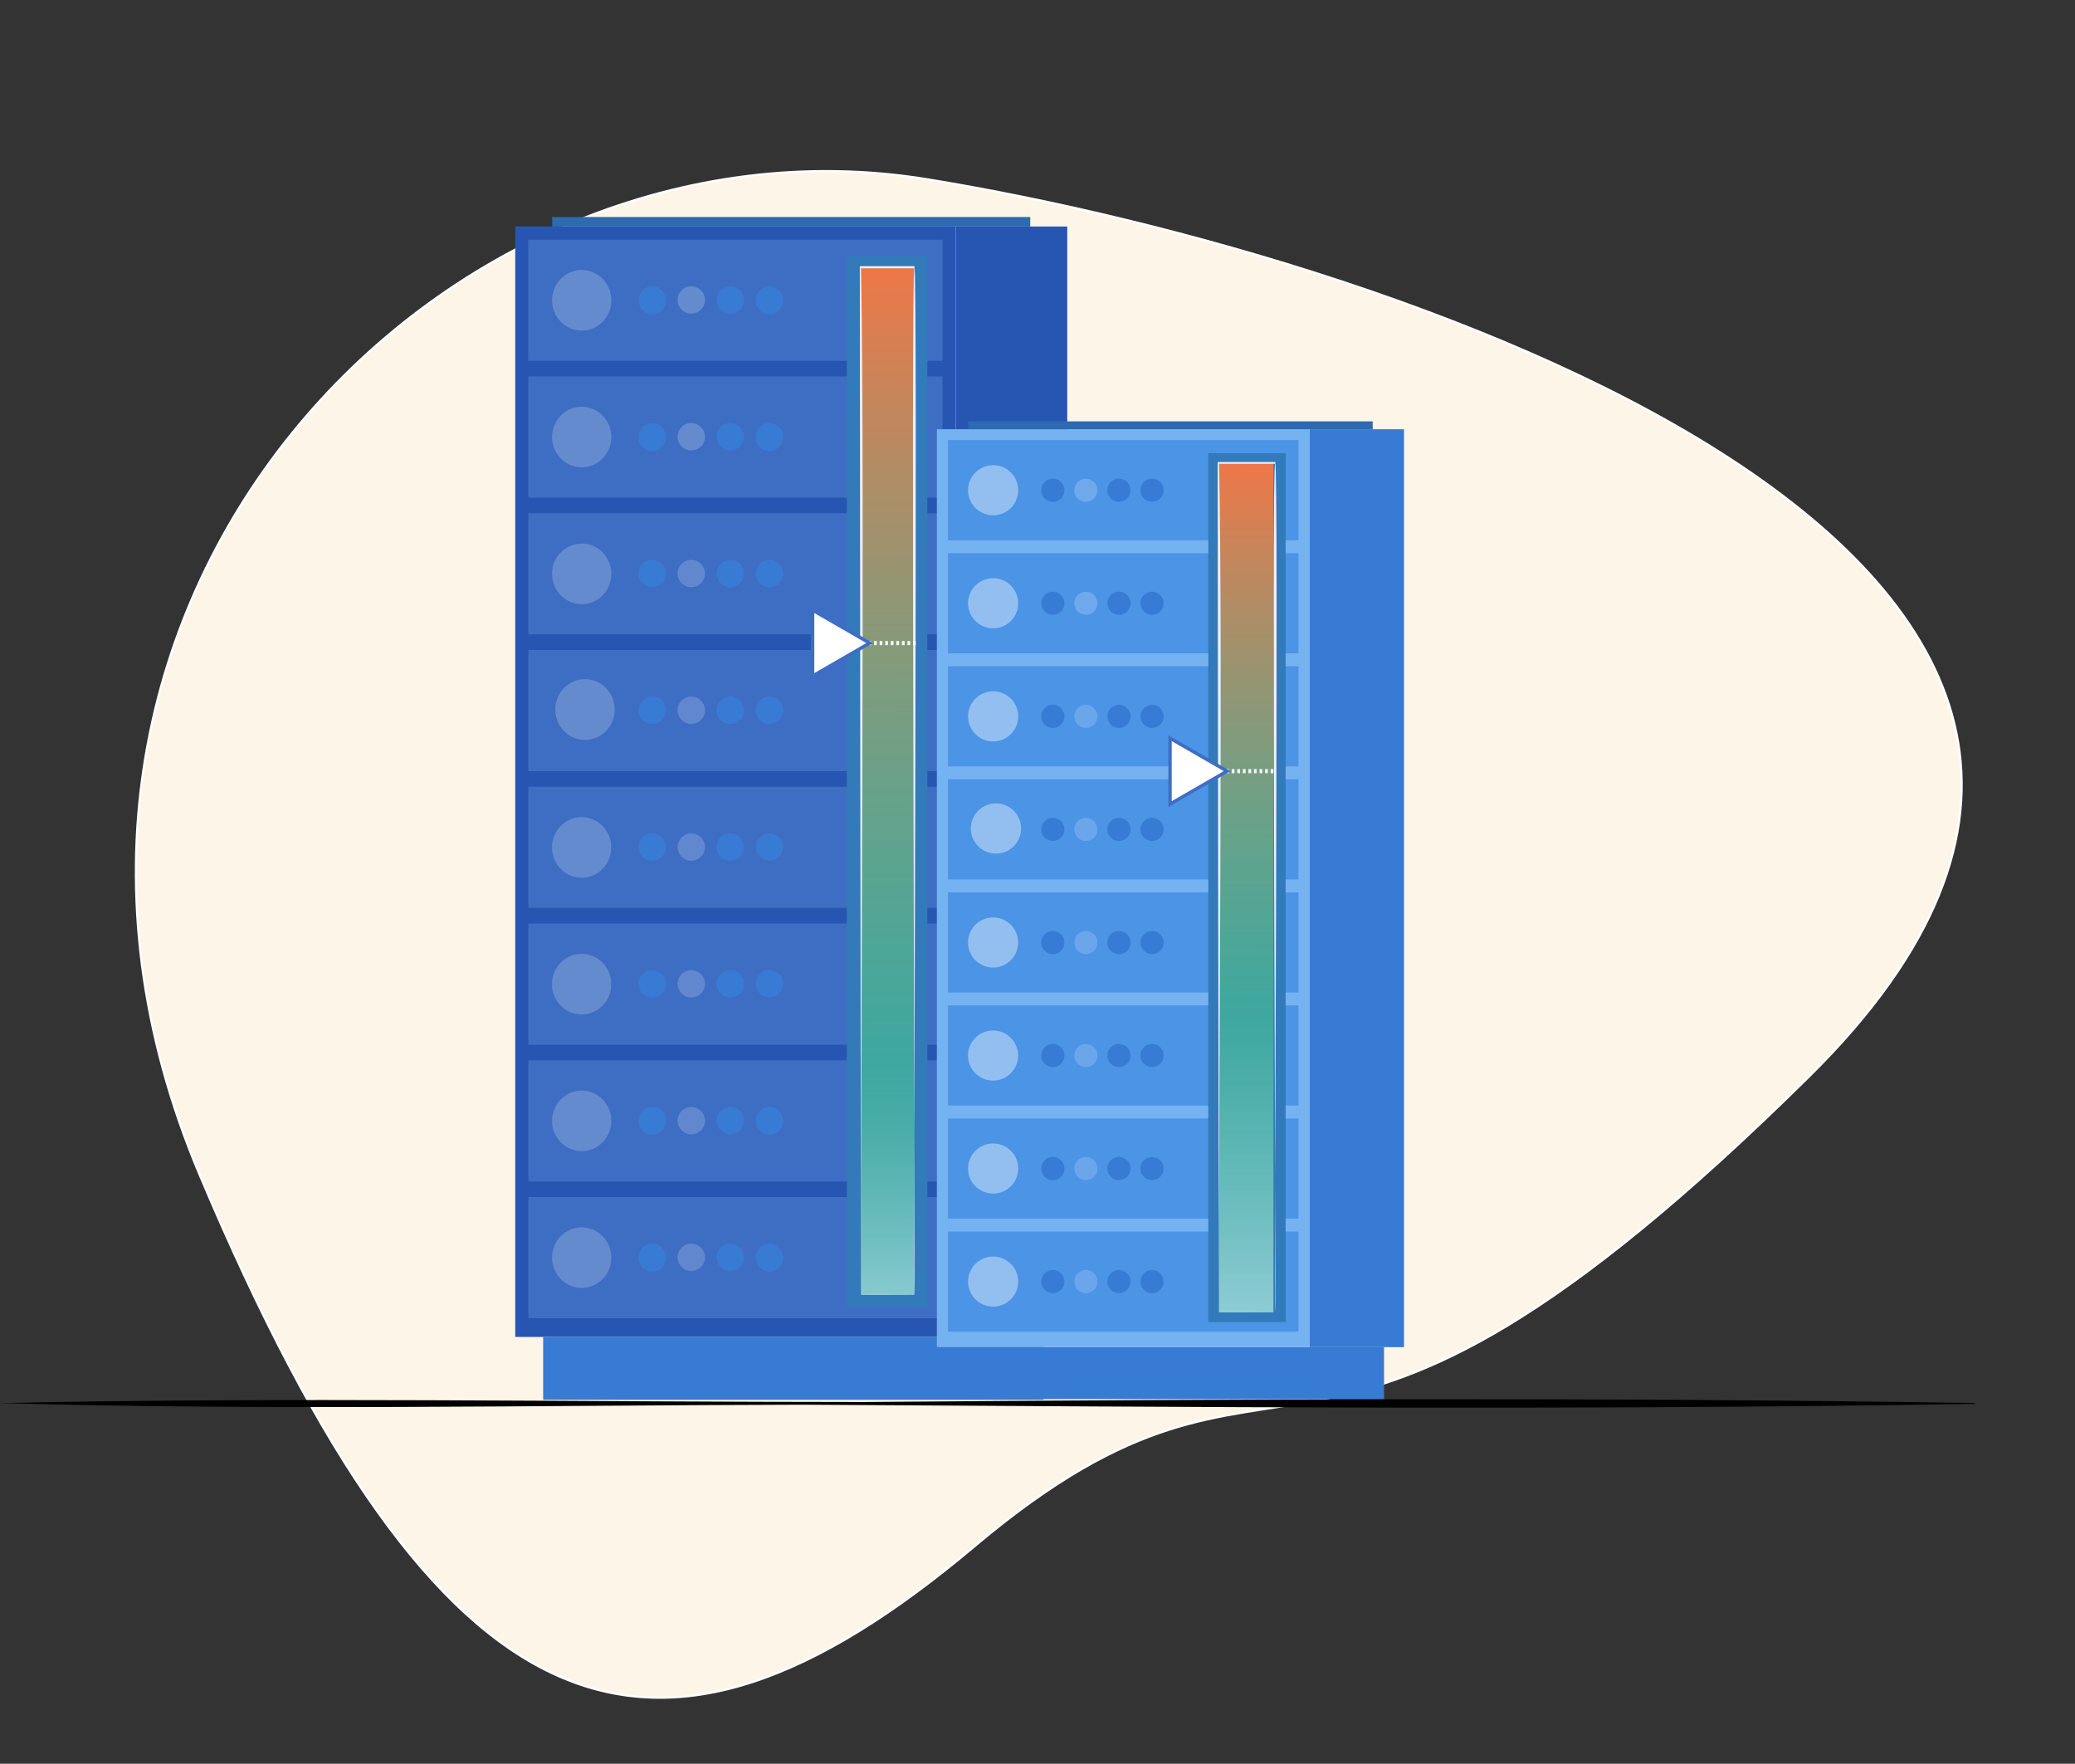 <svg width="746" height="634" viewBox="0 0 746 634" fill="none" xmlns="http://www.w3.org/2000/svg">
<rect x="0" y="0" width="746" height="634" fill="#333333" stroke="none"/>
<path fill-rule="evenodd" clip-rule="evenodd" d="M350.482 555.722C465.867 458.598 466.275 568.982 650.617 386.735C834.96 204.489 507.896 92.992 333.567 64.482C159.239 35.971 -14.729 217.478 71.8 422.345C158.33 627.212 235.11 652.855 350.482 555.722Z" fill="#FDF5E7" stroke="white" stroke-width="0.79" stroke-miterlimit="10"/>
<g clip-path="url(#clip0_79_8)">
<path d="M0 504.351C103.103 502.161 207.477 503.978 310.624 503.978C443.73 502.928 576.902 502.227 710 504.351V504.643C569.521 506.971 428.926 505.781 288.44 504.942C192.892 505.161 94.934 507.08 0 504.351Z" fill="black"/>
<path d="M375.219 480.589H195.274V503.183H375.219V480.589Z" fill="#387BD4"/>
<path d="M343.572 81.415H185.235V480.582H343.572V81.415Z" fill="#2756B2"/>
<path d="M370.389 78H198.533V81.415H370.389V78Z" fill="#2D6AAF"/>
<path d="M383.695 81.423H343.579V480.589H383.695V81.423Z" fill="#2756B2"/>
<path d="M338.866 86.159H189.962V129.712H338.866V86.159Z" fill="#3E6EC3"/>
<path d="M338.866 430.3H189.962V473.853H338.866V430.3Z" fill="#3E6EC3"/>
<path d="M338.866 381.142H189.962V424.695H338.866V381.142Z" fill="#3E6EC3"/>
<path d="M338.866 331.977H189.962V375.53H338.866V331.977Z" fill="#3E6EC3"/>
<path d="M338.866 282.812H189.962V326.365H338.866V282.812Z" fill="#3E6EC3"/>
<path d="M338.866 233.647H189.962V277.2H338.866V233.647Z" fill="#3E6EC3"/>
<path d="M338.866 184.489H189.962V228.042H338.866V184.489Z" fill="#3E6EC3"/>
<path d="M338.866 135.324H189.962V178.877H338.866V135.324Z" fill="#3E6EC3"/>
<path d="M276.639 112.971C279.355 112.971 281.557 110.72 281.557 107.943C281.557 105.166 279.355 102.915 276.639 102.915C273.923 102.915 271.721 105.166 271.721 107.943C271.721 110.72 273.923 112.971 276.639 112.971Z" fill="#387BD4"/>
<path d="M267.505 107.943C267.482 108.91 267.174 109.849 266.619 110.643C266.064 111.436 265.287 112.048 264.385 112.403C263.483 112.757 262.497 112.838 261.55 112.635C260.602 112.433 259.735 111.955 259.058 111.263C258.381 110.571 257.924 109.694 257.743 108.743C257.562 107.793 257.666 106.81 258.042 105.918C258.418 105.026 259.049 104.264 259.856 103.729C260.664 103.193 261.611 102.907 262.58 102.907C263.233 102.915 263.877 103.051 264.477 103.307C265.077 103.564 265.621 103.936 266.077 104.402C266.533 104.868 266.892 105.42 267.135 106.025C267.377 106.63 267.498 107.276 267.49 107.928L267.505 107.943Z" fill="#387BD4"/>
<path opacity="0.2" d="M253.461 107.943C253.438 108.91 253.13 109.849 252.575 110.643C252.02 111.436 251.243 112.048 250.341 112.403C249.439 112.757 248.453 112.838 247.505 112.635C246.558 112.433 245.691 111.955 245.014 111.263C244.337 110.571 243.879 109.694 243.699 108.743C243.518 107.793 243.622 106.81 243.998 105.918C244.374 105.026 245.005 104.264 245.812 103.729C246.619 103.193 247.567 102.907 248.536 102.907C249.19 102.915 249.837 103.051 250.439 103.308C251.04 103.566 251.585 103.939 252.043 104.406C252.5 104.874 252.861 105.427 253.104 106.034C253.347 106.64 253.469 107.289 253.461 107.943Z" fill="white"/>
<path d="M234.492 112.971C237.208 112.971 239.409 110.72 239.409 107.943C239.409 105.166 237.208 102.915 234.492 102.915C231.776 102.915 229.574 105.166 229.574 107.943C229.574 110.72 231.776 112.971 234.492 112.971Z" fill="#387BD4"/>
<path d="M276.639 162.129C279.355 162.129 281.557 159.878 281.557 157.101C281.557 154.324 279.355 152.073 276.639 152.073C273.923 152.073 271.721 154.324 271.721 157.101C271.721 159.878 273.923 162.129 276.639 162.129Z" fill="#387BD4"/>
<path d="M267.505 157.093C267.485 158.061 267.179 159.002 266.626 159.797C266.073 160.592 265.298 161.207 264.397 161.563C263.495 161.92 262.509 162.004 261.561 161.803C260.612 161.603 259.744 161.127 259.065 160.436C258.387 159.745 257.927 158.869 257.744 157.918C257.562 156.968 257.664 155.984 258.038 155.091C258.413 154.198 259.043 153.435 259.849 152.898C260.656 152.361 261.603 152.074 262.573 152.073C263.892 152.088 265.152 152.625 266.077 153.566C267.001 154.507 267.515 155.775 267.505 157.093Z" fill="#387BD4"/>
<path opacity="0.2" d="M253.461 157.093C253.441 158.061 253.135 159.002 252.582 159.797C252.029 160.592 251.253 161.207 250.352 161.563C249.451 161.92 248.465 162.004 247.516 161.803C246.568 161.603 245.7 161.127 245.021 160.436C244.342 159.745 243.883 158.869 243.7 157.918C243.517 156.968 243.62 155.984 243.994 155.091C244.369 154.198 244.999 153.435 245.805 152.898C246.612 152.361 247.559 152.074 248.528 152.073C249.849 152.086 251.11 152.622 252.035 153.564C252.96 154.505 253.472 155.775 253.461 157.093Z" fill="white"/>
<path d="M234.492 162.129C237.208 162.129 239.409 159.878 239.409 157.101C239.409 154.324 237.208 152.073 234.492 152.073C231.776 152.073 229.574 154.324 229.574 157.101C229.574 159.878 231.776 162.129 234.492 162.129Z" fill="#387BD4"/>
<path d="M281.586 206.258C281.566 207.226 281.26 208.167 280.707 208.962C280.154 209.757 279.378 210.372 278.477 210.729C277.576 211.085 276.59 211.169 275.641 210.968C274.693 210.768 273.825 210.292 273.146 209.601C272.467 208.91 272.008 208.034 271.825 207.083C271.642 206.133 271.745 205.149 272.119 204.256C272.494 203.363 273.124 202.6 273.93 202.063C274.737 201.527 275.684 201.239 276.653 201.238C277.973 201.253 279.233 201.79 280.158 202.731C281.082 203.672 281.595 204.94 281.586 206.258Z" fill="#387BD4"/>
<path d="M267.505 206.258C267.485 207.226 267.179 208.167 266.626 208.962C266.073 209.757 265.298 210.372 264.397 210.729C263.495 211.085 262.509 211.169 261.561 210.968C260.612 210.768 259.744 210.292 259.065 209.601C258.387 208.91 257.927 208.034 257.744 207.083C257.562 206.133 257.664 205.149 258.038 204.256C258.413 203.363 259.043 202.6 259.849 202.063C260.656 201.527 261.603 201.239 262.573 201.238C263.892 201.253 265.152 201.79 266.077 202.731C267.001 203.672 267.515 204.94 267.505 206.258Z" fill="#387BD4"/>
<path opacity="0.2" d="M253.461 206.258C253.441 207.226 253.135 208.167 252.582 208.962C252.029 209.757 251.253 210.372 250.352 210.729C249.451 211.085 248.465 211.169 247.516 210.968C246.568 210.768 245.7 210.292 245.021 209.601C244.342 208.91 243.883 208.034 243.7 207.083C243.517 206.133 243.62 205.149 243.994 204.256C244.369 203.363 244.999 202.6 245.805 202.063C246.612 201.527 247.559 201.239 248.528 201.238C249.849 201.251 251.11 201.787 252.035 202.729C252.96 203.67 253.472 204.94 253.461 206.258Z" fill="#EDF3FC"/>
<path d="M239.402 206.258C239.38 207.225 239.074 208.163 238.521 208.956C237.968 209.749 237.193 210.361 236.293 210.717C235.393 211.072 234.409 211.154 233.462 210.953C232.516 210.752 231.65 210.276 230.973 209.586C230.296 208.896 229.837 208.021 229.656 207.072C229.474 206.123 229.576 205.141 229.95 204.25C230.324 203.359 230.953 202.598 231.759 202.062C232.564 201.526 233.509 201.239 234.477 201.238C235.131 201.243 235.777 201.378 236.379 201.633C236.98 201.889 237.525 202.261 237.983 202.727C238.44 203.194 238.801 203.746 239.045 204.352C239.288 204.958 239.41 205.606 239.402 206.258Z" fill="#387BD4"/>
<path d="M281.586 255.423C281.564 256.391 281.257 257.331 280.703 258.126C280.149 258.92 279.372 259.533 278.471 259.889C277.569 260.245 276.583 260.326 275.635 260.124C274.687 259.922 273.819 259.446 273.141 258.754C272.464 258.061 272.005 257.185 271.824 256.234C271.643 255.283 271.746 254.3 272.122 253.407C272.498 252.515 273.129 251.753 273.936 251.217C274.744 250.681 275.691 250.396 276.661 250.395C277.313 250.403 277.958 250.539 278.558 250.795C279.158 251.052 279.701 251.424 280.157 251.89C280.613 252.356 280.973 252.908 281.215 253.513C281.458 254.118 281.579 254.764 281.571 255.416L281.586 255.423Z" fill="#387BD4"/>
<path d="M267.505 255.423C267.483 256.391 267.176 257.331 266.622 258.126C266.068 258.92 265.292 259.533 264.39 259.889C263.488 260.245 262.502 260.326 261.554 260.124C260.606 259.922 259.738 259.446 259.061 258.754C258.383 258.061 257.924 257.185 257.743 256.234C257.562 255.283 257.666 254.3 258.041 253.407C258.417 252.515 259.048 251.753 259.856 251.217C260.663 250.681 261.611 250.396 262.58 250.395C263.233 250.403 263.877 250.539 264.477 250.795C265.077 251.052 265.62 251.424 266.076 251.89C266.532 252.356 266.892 252.908 267.135 253.513C267.377 254.118 267.498 254.764 267.49 255.416L267.505 255.423Z" fill="#387BD4"/>
<path opacity="0.2" d="M253.461 255.423C253.439 256.391 253.132 257.331 252.578 258.126C252.024 258.92 251.247 259.533 250.346 259.889C249.444 260.245 248.458 260.326 247.51 260.124C246.562 259.922 245.694 259.446 245.016 258.754C244.339 258.061 243.88 257.185 243.699 256.234C243.518 255.283 243.621 254.3 243.997 253.407C244.373 252.515 245.004 251.753 245.811 251.217C246.619 250.681 247.566 250.396 248.536 250.395C249.856 250.411 251.117 250.949 252.04 251.892C252.963 252.834 253.474 254.105 253.461 255.423Z" fill="#EDF3FC"/>
<path d="M239.402 255.423C239.379 256.39 239.071 257.327 238.517 258.12C237.963 258.912 237.187 259.523 236.287 259.877C235.386 260.231 234.401 260.312 233.455 260.109C232.509 259.907 231.644 259.43 230.968 258.739C230.292 258.047 229.835 257.172 229.654 256.223C229.474 255.273 229.578 254.292 229.953 253.401C230.329 252.511 230.959 251.75 231.765 251.216C232.571 250.681 233.517 250.396 234.484 250.395C235.804 250.413 237.062 250.952 237.984 251.894C238.906 252.837 239.416 254.106 239.402 255.423Z" fill="#387BD4"/>
<path d="M281.586 304.589C281.564 305.557 281.257 306.497 280.703 307.291C280.149 308.085 279.372 308.699 278.471 309.054C277.569 309.41 276.583 309.492 275.635 309.29C274.687 309.088 273.819 308.611 273.141 307.919C272.464 307.227 272.005 306.35 271.824 305.399C271.643 304.448 271.746 303.465 272.122 302.573C272.498 301.68 273.129 300.918 273.936 300.383C274.744 299.847 275.691 299.561 276.661 299.561C277.313 299.568 277.958 299.704 278.558 299.961C279.158 300.217 279.701 300.589 280.157 301.055C280.613 301.521 280.973 302.073 281.215 302.678C281.458 303.283 281.579 303.93 281.571 304.581L281.586 304.589Z" fill="#387BD4"/>
<path d="M267.505 304.589C267.483 305.557 267.176 306.497 266.622 307.291C266.068 308.085 265.292 308.699 264.39 309.054C263.488 309.41 262.502 309.492 261.554 309.29C260.606 309.088 259.738 308.611 259.061 307.919C258.383 307.227 257.924 306.35 257.743 305.399C257.562 304.448 257.666 303.465 258.041 302.573C258.417 301.68 259.048 300.918 259.856 300.383C260.663 299.847 261.611 299.561 262.58 299.561C263.233 299.568 263.877 299.704 264.477 299.961C265.077 300.217 265.62 300.589 266.076 301.055C266.532 301.521 266.892 302.073 267.135 302.678C267.377 303.283 267.498 303.93 267.49 304.581L267.505 304.589Z" fill="#387BD4"/>
<path opacity="0.2" d="M253.461 304.589C253.439 305.557 253.132 306.497 252.578 307.291C252.024 308.085 251.247 308.699 250.346 309.054C249.444 309.41 248.458 309.492 247.51 309.29C246.562 309.088 245.694 308.611 245.016 307.919C244.339 307.227 243.88 306.35 243.699 305.399C243.518 304.448 243.621 303.465 243.997 302.573C244.373 301.68 245.004 300.918 245.811 300.383C246.619 299.847 247.566 299.561 248.536 299.561C249.856 299.576 251.117 300.114 252.04 301.057C252.963 302 253.474 303.27 253.461 304.589Z" fill="#EDF3FC"/>
<path d="M239.402 304.589C239.379 305.555 239.071 306.493 238.517 307.285C237.963 308.077 237.187 308.688 236.287 309.042C235.386 309.396 234.401 309.477 233.455 309.274C232.509 309.072 231.644 308.595 230.968 307.904C230.292 307.213 229.835 306.337 229.654 305.388C229.474 304.439 229.578 303.457 229.953 302.566C230.329 301.676 230.959 300.916 231.765 300.381C232.571 299.846 233.517 299.561 234.484 299.561C235.804 299.578 237.062 300.117 237.984 301.059C238.906 302.002 239.416 303.271 239.402 304.589Z" fill="#387BD4"/>
<path d="M281.586 353.746C281.566 354.714 281.26 355.655 280.707 356.45C280.154 357.245 279.378 357.86 278.477 358.217C277.576 358.573 276.59 358.657 275.641 358.456C274.693 358.256 273.825 357.78 273.146 357.089C272.467 356.398 272.008 355.522 271.825 354.571C271.642 353.621 271.745 352.637 272.119 351.744C272.494 350.851 273.124 350.088 273.93 349.551C274.737 349.015 275.684 348.727 276.653 348.726C277.973 348.741 279.233 349.278 280.158 350.219C281.082 351.16 281.595 352.428 281.586 353.746Z" fill="#387BD4"/>
<path d="M267.505 353.746C267.485 354.714 267.179 355.655 266.626 356.45C266.073 357.245 265.298 357.86 264.397 358.217C263.495 358.573 262.509 358.657 261.561 358.456C260.612 358.256 259.744 357.78 259.065 357.089C258.387 356.398 257.927 355.522 257.744 354.571C257.562 353.621 257.664 352.637 258.038 351.744C258.413 350.851 259.043 350.088 259.849 349.551C260.656 349.015 261.603 348.727 262.573 348.726C263.892 348.741 265.152 349.278 266.077 350.219C267.001 351.16 267.515 352.428 267.505 353.746Z" fill="#387BD4"/>
<path opacity="0.2" d="M253.461 353.746C253.441 354.714 253.135 355.655 252.582 356.45C252.029 357.245 251.253 357.86 250.352 358.217C249.451 358.573 248.465 358.657 247.516 358.456C246.568 358.256 245.7 357.78 245.021 357.089C244.342 356.398 243.883 355.522 243.7 354.571C243.517 353.621 243.62 352.637 243.994 351.744C244.369 350.851 244.999 350.088 245.805 349.551C246.612 349.015 247.559 348.727 248.528 348.726C249.849 348.739 251.11 349.275 252.035 350.217C252.96 351.158 253.472 352.428 253.461 353.746Z" fill="#EDF3FC"/>
<path d="M239.402 353.746C239.38 354.713 239.074 355.651 238.521 356.444C237.968 357.237 237.193 357.849 236.293 358.205C235.393 358.56 234.409 358.642 233.462 358.441C232.516 358.24 231.65 357.764 230.973 357.074C230.296 356.384 229.837 355.509 229.656 354.56C229.474 353.611 229.576 352.629 229.95 351.738C230.324 350.847 230.953 350.086 231.759 349.55C232.564 349.014 233.509 348.727 234.477 348.726C235.131 348.731 235.777 348.866 236.379 349.121C236.98 349.377 237.525 349.749 237.983 350.215C238.44 350.682 238.801 351.234 239.045 351.84C239.288 352.445 239.41 353.094 239.402 353.746Z" fill="#387BD4"/>
<path d="M276.639 407.94C279.355 407.94 281.557 405.688 281.557 402.911C281.557 400.134 279.355 397.883 276.639 397.883C273.923 397.883 271.721 400.134 271.721 402.911C271.721 405.688 273.923 407.94 276.639 407.94Z" fill="#387BD4"/>
<path d="M267.505 402.912C267.483 403.88 267.176 404.82 266.622 405.614C266.068 406.408 265.292 407.022 264.39 407.377C263.488 407.733 262.502 407.815 261.554 407.613C260.606 407.411 259.738 406.934 259.061 406.242C258.383 405.55 257.924 404.673 257.743 403.722C257.562 402.771 257.666 401.788 258.041 400.896C258.417 400.003 259.048 399.241 259.856 398.705C260.663 398.17 261.611 397.884 262.58 397.884C263.9 397.899 265.161 398.437 266.084 399.38C267.008 400.323 267.519 401.593 267.505 402.912Z" fill="#387BD4"/>
<path opacity="0.2" d="M253.461 402.912C253.446 403.881 253.145 404.825 252.595 405.624C252.046 406.423 251.271 407.042 250.37 407.404C249.469 407.765 248.481 407.852 247.531 407.654C246.58 407.456 245.71 406.982 245.028 406.291C244.347 405.6 243.885 404.724 243.701 403.772C243.517 402.82 243.618 401.834 243.993 400.94C244.368 400.045 244.999 399.281 245.807 398.744C246.616 398.207 247.565 397.92 248.536 397.92C249.19 397.927 249.836 398.062 250.438 398.318C251.04 398.575 251.585 398.947 252.042 399.414C252.5 399.881 252.86 400.434 253.104 401.04C253.347 401.646 253.468 402.295 253.461 402.948V402.912Z" fill="#EDF3FC"/>
<path d="M234.492 407.94C237.208 407.94 239.409 405.688 239.409 402.911C239.409 400.134 237.208 397.883 234.492 397.883C231.776 397.883 229.574 400.134 229.574 402.911C229.574 405.688 231.776 407.94 234.492 407.94Z" fill="#387BD4"/>
<path d="M276.639 457.105C279.355 457.105 281.557 454.854 281.557 452.077C281.557 449.3 279.355 447.049 276.639 447.049C273.923 447.049 271.721 449.3 271.721 452.077C271.721 454.854 273.923 457.105 276.639 457.105Z" fill="#387BD4"/>
<path d="M267.505 452.077C267.483 453.045 267.176 453.985 266.622 454.779C266.068 455.573 265.292 456.187 264.39 456.542C263.488 456.898 262.502 456.98 261.554 456.778C260.606 456.576 259.738 456.099 259.061 455.407C258.383 454.715 257.924 453.838 257.743 452.887C257.562 451.936 257.666 450.953 258.041 450.061C258.417 449.168 259.048 448.406 259.856 447.871C260.663 447.335 261.611 447.049 262.58 447.049C263.233 447.056 263.877 447.192 264.477 447.449C265.077 447.705 265.62 448.077 266.076 448.543C266.532 449.009 266.892 449.561 267.135 450.166C267.377 450.771 267.498 451.418 267.49 452.069L267.505 452.077Z" fill="#387BD4"/>
<path opacity="0.2" d="M253.461 452.077C253.439 453.045 253.132 453.985 252.578 454.779C252.024 455.573 251.247 456.187 250.346 456.542C249.444 456.898 248.458 456.98 247.51 456.778C246.562 456.576 245.694 456.099 245.016 455.407C244.339 454.715 243.88 453.838 243.699 452.887C243.518 451.936 243.621 450.953 243.997 450.061C244.373 449.168 245.004 448.406 245.811 447.871C246.619 447.335 247.566 447.049 248.536 447.049C249.19 447.055 249.836 447.191 250.438 447.447C251.04 447.703 251.585 448.076 252.042 448.543C252.5 449.01 252.86 449.562 253.104 450.169C253.347 450.775 253.469 451.424 253.461 452.077Z" fill="#EDF3FC"/>
<path d="M234.492 457.105C237.208 457.105 239.409 454.854 239.409 452.077C239.409 449.3 237.208 447.049 234.492 447.049C231.776 447.049 229.574 449.3 229.574 452.077C229.574 454.854 231.776 457.105 234.492 457.105Z" fill="#387BD4"/>
<path opacity="0.2" d="M209.129 118.831C215.013 118.831 219.783 113.956 219.783 107.943C219.783 101.929 215.013 97.054 209.129 97.054C203.245 97.054 198.475 101.929 198.475 107.943C198.475 113.956 203.245 118.831 209.129 118.831Z" fill="white"/>
<path opacity="0.2" d="M209.129 167.989C215.013 167.989 219.783 163.114 219.783 157.101C219.783 151.087 215.013 146.212 209.129 146.212C203.245 146.212 198.475 151.087 198.475 157.101C198.475 163.114 203.245 167.989 209.129 167.989Z" fill="white"/>
<path opacity="0.2" d="M209.136 217.176C215.02 217.176 219.79 212.301 219.79 206.288C219.79 200.274 215.02 195.399 209.136 195.399C203.252 195.399 198.482 200.274 198.482 206.288C198.482 212.301 203.252 217.176 209.136 217.176Z" fill="white"/>
<path opacity="0.2" d="M210.327 265.969C216.227 265.969 221.01 261.081 221.01 255.051C221.01 249.022 216.227 244.134 210.327 244.134C204.427 244.134 199.644 249.022 199.644 255.051C199.644 261.081 204.427 265.969 210.327 265.969Z" fill="white"/>
<path opacity="0.2" d="M209.107 315.513C214.991 315.513 219.761 310.639 219.761 304.625C219.761 298.612 214.991 293.737 209.107 293.737C203.223 293.737 198.453 298.612 198.453 304.625C198.453 310.639 203.223 315.513 209.107 315.513Z" fill="white"/>
<path opacity="0.2" d="M209.1 364.664C214.983 364.664 219.753 359.789 219.753 353.776C219.753 347.762 214.983 342.887 209.1 342.887C203.216 342.887 198.446 347.762 198.446 353.776C198.446 359.789 203.216 364.664 209.1 364.664Z" fill="white"/>
<path opacity="0.2" d="M209.129 413.8C215.013 413.8 219.783 408.925 219.783 402.912C219.783 396.898 215.013 392.023 209.129 392.023C203.245 392.023 198.475 396.898 198.475 402.912C198.475 408.925 203.245 413.8 209.129 413.8Z" fill="white"/>
<path opacity="0.2" d="M209.129 462.965C215.013 462.965 219.783 458.09 219.783 452.077C219.783 446.063 215.013 441.188 209.129 441.188C203.245 441.188 198.475 446.063 198.475 452.077C198.475 458.09 203.245 462.965 209.129 462.965Z" fill="white"/>
<path d="M333.386 91.837H304.461V469.679H333.386V91.837Z" fill="#327ABA"/>
<path d="M328.76 96.069H309.641V465.454H328.76V96.069Z" fill="url(#paint0_linear_79_8)"/>
<path d="M328.73 465.446C328.73 465.446 309.518 465.541 309.562 465.446C309.394 373.159 309.163 187.934 309.119 95.675H328.73C330.075 95.266 328.278 465.045 328.73 465.439V465.446ZM328.73 465.446C329.172 465.505 327.384 94.471 328.73 96.449H309.597C310.961 185.788 309.323 374.188 309.641 465.432C309.42 465.373 328.765 465.432 328.73 465.432V465.446Z" fill="#EEEEFF"/>
<path d="M497.59 484.253H345.318V502.928H497.59V484.253Z" fill="#387BD4"/>
<path d="M470.81 154.291H336.827V484.245H470.81V154.291Z" fill="#75B2F1"/>
<path d="M493.506 151.467H348.08V154.291H493.506V151.467Z" fill="#2D6AAF"/>
<path d="M504.766 154.298H470.817V484.253H504.766V154.298Z" fill="#387BD4"/>
<path d="M466.82 158.21H340.824V194.21H466.82V158.21Z" fill="#4B94E6"/>
<path d="M466.82 442.685H340.824V478.684H466.82V442.685Z" fill="#4B94E6"/>
<path d="M466.82 402.051H340.824V438.05H466.82V402.051Z" fill="#4B94E6"/>
<path d="M466.82 361.409H340.824V397.409H466.82V361.409Z" fill="#4B94E6"/>
<path d="M466.82 320.768H340.824V356.768H466.82V320.768Z" fill="#4B94E6"/>
<path d="M466.82 280.126H340.824V316.126H466.82V280.126Z" fill="#4B94E6"/>
<path d="M466.82 239.492H340.824V275.492H466.82V239.492Z" fill="#4B94E6"/>
<path d="M466.82 198.851H340.824V234.851H466.82V198.851Z" fill="#4B94E6"/>
<path d="M414.173 180.38C416.473 180.38 418.338 178.518 418.338 176.221C418.338 173.923 416.473 172.061 414.173 172.061C411.872 172.061 410.008 173.923 410.008 176.221C410.008 178.518 411.872 180.38 414.173 180.38Z" fill="#387BD4"/>
<path d="M406.442 176.213C406.443 177.037 406.2 177.841 405.744 178.526C405.287 179.212 404.637 179.746 403.876 180.062C403.115 180.378 402.277 180.461 401.469 180.301C400.66 180.142 399.918 179.746 399.334 179.165C398.751 178.583 398.354 177.842 398.192 177.035C398.031 176.228 398.113 175.391 398.428 174.631C398.743 173.87 399.277 173.22 399.962 172.763C400.647 172.305 401.453 172.061 402.277 172.061C402.823 172.06 403.363 172.167 403.867 172.374C404.372 172.582 404.83 172.888 405.216 173.273C405.603 173.658 405.909 174.115 406.118 174.618C406.327 175.122 406.435 175.661 406.435 176.206L406.442 176.213Z" fill="#387BD4"/>
<path opacity="0.2" d="M394.561 176.213C394.562 177.036 394.319 177.841 393.862 178.526C393.405 179.212 392.755 179.746 391.994 180.062C391.234 180.378 390.396 180.461 389.587 180.301C388.779 180.142 388.036 179.746 387.453 179.165C386.87 178.583 386.472 177.842 386.311 177.035C386.15 176.228 386.232 175.391 386.547 174.631C386.862 173.87 387.396 173.22 388.081 172.763C388.766 172.305 389.571 172.061 390.396 172.061C391.499 172.061 392.557 172.498 393.338 173.277C394.119 174.055 394.559 175.112 394.561 176.213Z" fill="white"/>
<path d="M378.514 180.38C380.814 180.38 382.679 178.518 382.679 176.221C382.679 173.923 380.814 172.061 378.514 172.061C376.214 172.061 374.349 173.923 374.349 176.221C374.349 178.518 376.214 180.38 378.514 180.38Z" fill="#387BD4"/>
<path d="M414.173 221.007C416.473 221.007 418.338 219.145 418.338 216.847C418.338 214.55 416.473 212.688 414.173 212.688C411.872 212.688 410.008 214.55 410.008 216.847C410.008 219.145 411.872 221.007 414.173 221.007Z" fill="#387BD4"/>
<path d="M406.442 216.84C406.445 217.663 406.203 218.469 405.748 219.154C405.292 219.84 404.643 220.376 403.883 220.693C403.122 221.01 402.285 221.095 401.476 220.937C400.667 220.779 399.924 220.384 399.339 219.804C398.755 219.223 398.357 218.483 398.194 217.676C398.031 216.869 398.112 216.032 398.425 215.271C398.739 214.51 399.272 213.859 399.956 213.401C400.64 212.942 401.445 212.697 402.27 212.695C403.373 212.693 404.432 213.129 405.214 213.906C405.996 214.683 406.438 215.738 406.442 216.84Z" fill="#387BD4"/>
<path opacity="0.2" d="M394.561 216.84C394.563 217.663 394.322 218.469 393.866 219.154C393.411 219.84 392.762 220.376 392.001 220.693C391.241 221.01 390.403 221.095 389.595 220.937C388.786 220.779 388.042 220.384 387.458 219.804C386.874 219.223 386.475 218.483 386.312 217.676C386.15 216.869 386.23 216.032 386.544 215.271C386.858 214.51 387.39 213.859 388.075 213.401C388.759 212.942 389.564 212.697 390.388 212.695C391.492 212.693 392.551 213.129 393.333 213.906C394.115 214.683 394.557 215.738 394.561 216.84Z" fill="white"/>
<path d="M378.514 221.007C380.814 221.007 382.679 219.145 382.679 216.847C382.679 214.55 380.814 212.688 378.514 212.688C376.214 212.688 374.349 214.55 374.349 216.847C374.349 219.145 376.214 221.007 378.514 221.007Z" fill="#387BD4"/>
<path d="M418.36 257.489C418.363 258.312 418.121 259.117 417.665 259.803C417.21 260.489 416.561 261.024 415.8 261.342C415.04 261.659 414.202 261.744 413.394 261.586C412.585 261.427 411.842 261.033 411.257 260.453C410.673 259.872 410.274 259.132 410.112 258.325C409.949 257.518 410.03 256.681 410.343 255.92C410.657 255.159 411.19 254.508 411.874 254.049C412.558 253.591 413.363 253.345 414.187 253.344C414.734 253.342 415.276 253.448 415.781 253.655C416.287 253.862 416.747 254.167 417.134 254.552C417.522 254.937 417.829 255.395 418.04 255.899C418.25 256.403 418.359 256.943 418.36 257.489Z" fill="#387BD4"/>
<path d="M406.442 257.489C406.445 258.312 406.203 259.117 405.748 259.803C405.292 260.489 404.643 261.024 403.883 261.342C403.122 261.659 402.285 261.744 401.476 261.586C400.667 261.427 399.924 261.033 399.339 260.453C398.755 259.872 398.357 259.132 398.194 258.325C398.031 257.518 398.112 256.681 398.425 255.92C398.739 255.159 399.272 254.508 399.956 254.049C400.64 253.591 401.445 253.345 402.27 253.344C402.816 253.342 403.358 253.448 403.863 253.655C404.369 253.862 404.829 254.167 405.216 254.552C405.604 254.937 405.912 255.395 406.122 255.899C406.332 256.403 406.441 256.943 406.442 257.489Z" fill="#387BD4"/>
<path opacity="0.2" d="M394.561 257.489C394.563 258.312 394.322 259.117 393.866 259.803C393.411 260.489 392.762 261.024 392.001 261.342C391.241 261.659 390.403 261.744 389.595 261.586C388.786 261.427 388.042 261.033 387.458 260.453C386.874 259.872 386.475 259.132 386.312 258.325C386.15 257.518 386.23 256.681 386.544 255.92C386.858 255.159 387.39 254.508 388.075 254.049C388.759 253.591 389.564 253.345 390.388 253.344C391.492 253.342 392.551 253.777 393.333 254.554C394.115 255.332 394.557 256.387 394.561 257.489Z" fill="#EDF3FC"/>
<path d="M382.672 257.489C382.675 258.312 382.433 259.117 381.978 259.803C381.522 260.489 380.873 261.024 380.113 261.342C379.352 261.659 378.515 261.744 377.706 261.586C376.897 261.427 376.154 261.033 375.57 260.453C374.985 259.872 374.587 259.132 374.424 258.325C374.261 257.518 374.342 256.681 374.655 255.92C374.969 255.159 375.502 254.508 376.186 254.049C376.87 253.591 377.676 253.345 378.5 253.344C379.046 253.342 379.588 253.448 380.094 253.655C380.599 253.862 381.059 254.167 381.446 254.552C381.834 254.937 382.142 255.395 382.352 255.899C382.562 256.403 382.671 256.943 382.672 257.489Z" fill="#387BD4"/>
<path d="M418.36 298.13C418.361 298.953 418.118 299.758 417.661 300.443C417.205 301.128 416.555 301.663 415.794 301.979C415.033 302.294 414.195 302.378 413.387 302.218C412.578 302.059 411.835 301.663 411.252 301.081C410.669 300.5 410.272 299.759 410.11 298.952C409.949 298.145 410.031 297.308 410.346 296.547C410.661 295.787 411.195 295.137 411.88 294.679C412.565 294.222 413.371 293.978 414.195 293.978C414.74 293.977 415.281 294.083 415.785 294.291C416.29 294.499 416.748 294.804 417.134 295.189C417.52 295.574 417.827 296.032 418.036 296.535C418.245 297.038 418.352 297.578 418.352 298.123L418.36 298.13Z" fill="#387BD4"/>
<path d="M406.442 298.13C406.443 298.953 406.2 299.758 405.744 300.443C405.287 301.128 404.637 301.663 403.876 301.979C403.115 302.294 402.277 302.378 401.469 302.218C400.66 302.059 399.918 301.663 399.334 301.081C398.751 300.5 398.354 299.759 398.192 298.952C398.031 298.145 398.113 297.308 398.428 296.547C398.743 295.787 399.277 295.137 399.962 294.679C400.647 294.222 401.453 293.978 402.277 293.978C402.823 293.977 403.363 294.083 403.867 294.291C404.372 294.499 404.83 294.804 405.216 295.189C405.603 295.574 405.909 296.032 406.118 296.535C406.327 297.038 406.435 297.578 406.435 298.123L406.442 298.13Z" fill="#387BD4"/>
<path opacity="0.2" d="M394.561 298.13C394.562 298.953 394.319 299.758 393.862 300.443C393.405 301.128 392.755 301.663 391.994 301.979C391.234 302.294 390.396 302.378 389.587 302.218C388.779 302.059 388.036 301.663 387.453 301.081C386.87 300.5 386.472 299.759 386.311 298.952C386.15 298.145 386.232 297.308 386.547 296.547C386.862 295.787 387.396 295.137 388.081 294.679C388.766 294.222 389.571 293.978 390.396 293.978C391.499 293.978 392.557 294.415 393.338 295.194C394.119 295.972 394.559 297.028 394.561 298.13Z" fill="#EDF3FC"/>
<path d="M382.672 298.13C382.673 298.953 382.43 299.758 381.974 300.443C381.517 301.128 380.867 301.663 380.106 301.979C379.345 302.294 378.507 302.378 377.699 302.218C376.89 302.059 376.148 301.663 375.564 301.081C374.981 300.5 374.584 299.759 374.422 298.952C374.261 298.145 374.343 297.308 374.658 296.547C374.973 295.787 375.507 295.137 376.192 294.679C376.877 294.222 377.683 293.978 378.507 293.978C379.61 293.978 380.669 294.415 381.449 295.194C382.23 295.972 382.67 297.028 382.672 298.13Z" fill="#387BD4"/>
<path d="M418.36 338.808C418.361 339.631 418.118 340.436 417.661 341.121C417.205 341.806 416.555 342.34 415.794 342.656C415.033 342.972 414.195 343.056 413.387 342.896C412.578 342.736 411.835 342.341 411.252 341.759C410.669 341.178 410.272 340.437 410.11 339.629C409.949 338.822 410.031 337.986 410.346 337.225C410.661 336.465 411.195 335.814 411.88 335.357C412.565 334.9 413.371 334.656 414.195 334.656C414.74 334.655 415.281 334.761 415.785 334.969C416.29 335.177 416.748 335.482 417.134 335.867C417.52 336.252 417.827 336.709 418.036 337.213C418.245 337.716 418.352 338.256 418.352 338.801L418.36 338.808Z" fill="#387BD4"/>
<path d="M406.442 338.808C406.443 339.631 406.2 340.436 405.744 341.121C405.287 341.806 404.637 342.34 403.876 342.656C403.115 342.972 402.277 343.056 401.469 342.896C400.66 342.736 399.918 342.341 399.334 341.759C398.751 341.178 398.354 340.437 398.192 339.629C398.031 338.822 398.113 337.986 398.428 337.225C398.743 336.465 399.277 335.814 399.962 335.357C400.647 334.9 401.453 334.656 402.277 334.656C402.823 334.655 403.363 334.761 403.867 334.969C404.372 335.177 404.83 335.482 405.216 335.867C405.603 336.252 405.909 336.709 406.118 337.213C406.327 337.716 406.435 338.256 406.435 338.801L406.442 338.808Z" fill="#387BD4"/>
<path opacity="0.2" d="M394.561 338.808C394.562 339.631 394.319 340.436 393.862 341.121C393.405 341.806 392.755 342.34 391.994 342.656C391.234 342.972 390.396 343.056 389.587 342.896C388.779 342.736 388.036 342.341 387.453 341.759C386.87 341.178 386.472 340.437 386.311 339.629C386.15 338.822 386.232 337.986 386.547 337.225C386.862 336.465 387.396 335.814 388.081 335.357C388.766 334.9 389.571 334.656 390.396 334.656C391.499 334.656 392.557 335.093 393.338 335.871C394.119 336.65 394.559 337.706 394.561 338.808Z" fill="#EDF3FC"/>
<path d="M382.672 338.808C382.673 339.631 382.43 340.436 381.974 341.121C381.517 341.806 380.867 342.34 380.106 342.656C379.345 342.972 378.507 343.056 377.699 342.896C376.89 342.736 376.148 342.341 375.564 341.759C374.981 341.178 374.584 340.437 374.422 339.629C374.261 338.822 374.343 337.986 374.658 337.225C374.973 336.465 375.507 335.814 376.192 335.357C376.877 334.9 377.683 334.656 378.507 334.656C379.61 334.656 380.669 335.093 381.449 335.871C382.23 336.65 382.67 337.706 382.672 338.808Z" fill="#387BD4"/>
<path d="M418.36 379.405C418.361 380.228 418.118 381.033 417.662 381.718C417.205 382.402 416.556 382.937 415.795 383.253C415.035 383.569 414.198 383.653 413.389 383.494C412.581 383.335 411.838 382.94 411.255 382.359C410.671 381.778 410.273 381.038 410.111 380.231C409.949 379.425 410.03 378.588 410.344 377.828C410.658 377.067 411.191 376.416 411.875 375.958C412.559 375.5 413.364 375.254 414.187 375.253C415.291 375.253 416.35 375.69 417.133 376.468C417.915 377.247 418.356 378.303 418.36 379.405Z" fill="#387BD4"/>
<path d="M406.442 379.405C406.443 380.228 406.201 381.033 405.744 381.718C405.288 382.402 404.638 382.937 403.877 383.253C403.117 383.569 402.28 383.653 401.471 383.494C400.663 383.335 399.92 382.94 399.337 382.359C398.753 381.778 398.355 381.038 398.193 380.231C398.031 379.425 398.112 378.588 398.426 377.828C398.74 377.067 399.273 376.416 399.957 375.958C400.641 375.5 401.446 375.254 402.27 375.253C403.374 375.253 404.433 375.69 405.215 376.468C405.997 377.247 406.438 378.303 406.442 379.405Z" fill="#387BD4"/>
<path opacity="0.2" d="M394.561 379.405C394.562 380.228 394.319 381.033 393.863 381.718C393.406 382.402 392.757 382.937 391.996 383.253C391.236 383.569 390.398 383.653 389.59 383.494C388.782 383.335 388.039 382.94 387.456 382.359C386.872 381.778 386.474 381.038 386.312 380.231C386.15 379.425 386.231 378.588 386.545 377.828C386.859 377.067 387.391 376.416 388.075 375.958C388.76 375.5 389.564 375.254 390.388 375.253C391.492 375.253 392.551 375.69 393.333 376.468C394.115 377.247 394.557 378.303 394.561 379.405Z" fill="#EDF3FC"/>
<path d="M382.672 379.405C382.673 380.228 382.43 381.033 381.974 381.718C381.518 382.402 380.868 382.937 380.107 383.253C379.347 383.569 378.51 383.653 377.701 383.494C376.893 383.335 376.15 382.94 375.567 382.359C374.983 381.778 374.585 381.038 374.423 380.231C374.261 379.425 374.342 378.588 374.656 377.828C374.97 377.067 375.503 376.416 376.187 375.958C376.871 375.5 377.676 375.254 378.5 375.253C379.046 375.252 379.588 375.359 380.094 375.567C380.6 375.775 381.059 376.081 381.447 376.466C381.834 376.852 382.142 377.31 382.352 377.814C382.562 378.318 382.671 378.859 382.672 379.405Z" fill="#387BD4"/>
<path d="M414.173 424.206C416.473 424.206 418.338 422.344 418.338 420.047C418.338 417.749 416.473 415.887 414.173 415.887C411.872 415.887 410.008 417.749 410.008 420.047C410.008 422.344 411.872 424.206 414.173 424.206Z" fill="#387BD4"/>
<path d="M406.442 420.047C406.442 420.869 406.198 421.674 405.74 422.358C405.282 423.042 404.632 423.575 403.871 423.89C403.11 424.205 402.272 424.287 401.464 424.126C400.656 423.966 399.914 423.57 399.332 422.988C398.749 422.406 398.353 421.665 398.192 420.858C398.031 420.051 398.114 419.215 398.429 418.455C398.744 417.695 399.278 417.045 399.963 416.588C400.648 416.131 401.453 415.887 402.277 415.887C403.382 415.887 404.441 416.325 405.222 417.105C406.003 417.885 406.442 418.943 406.442 420.047Z" fill="#387BD4"/>
<path opacity="0.2" d="M394.561 420.047C394.561 420.869 394.316 421.674 393.859 422.358C393.401 423.042 392.75 423.575 391.989 423.89C391.228 424.205 390.391 424.287 389.583 424.126C388.775 423.966 388.033 423.57 387.45 422.988C386.868 422.406 386.471 421.665 386.31 420.858C386.15 420.051 386.232 419.215 386.548 418.455C386.863 417.695 387.397 417.045 388.082 416.588C388.766 416.131 389.572 415.887 390.396 415.887C391.5 415.887 392.56 416.325 393.341 417.105C394.122 417.885 394.561 418.943 394.561 420.047Z" fill="#EDF3FC"/>
<path d="M378.514 424.206C380.814 424.206 382.679 422.344 382.679 420.047C382.679 417.749 380.814 415.887 378.514 415.887C376.214 415.887 374.349 417.749 374.349 420.047C374.349 422.344 376.214 424.206 378.514 424.206Z" fill="#387BD4"/>
<path d="M414.173 464.848C416.473 464.848 418.338 462.985 418.338 460.688C418.338 458.391 416.473 456.528 414.173 456.528C411.872 456.528 410.008 458.391 410.008 460.688C410.008 462.985 411.872 464.848 414.173 464.848Z" fill="#387BD4"/>
<path d="M406.442 460.681C406.442 461.503 406.198 462.308 405.74 462.992C405.282 463.676 404.632 464.209 403.871 464.524C403.11 464.839 402.272 464.921 401.464 464.761C400.656 464.6 399.914 464.204 399.332 463.622C398.749 463.04 398.353 462.299 398.192 461.492C398.031 460.685 398.114 459.849 398.429 459.089C398.744 458.329 399.278 457.679 399.963 457.222C400.648 456.765 401.453 456.521 402.277 456.521C402.824 456.52 403.366 456.627 403.872 456.836C404.378 457.044 404.837 457.351 405.224 457.737C405.611 458.124 405.918 458.583 406.127 459.088C406.336 459.593 406.443 460.134 406.442 460.681Z" fill="#387BD4"/>
<path opacity="0.2" d="M394.561 460.681C394.561 461.503 394.316 462.308 393.859 462.992C393.401 463.676 392.75 464.209 391.989 464.524C391.228 464.839 390.391 464.921 389.583 464.761C388.775 464.6 388.033 464.204 387.45 463.622C386.868 463.04 386.471 462.299 386.31 461.492C386.15 460.685 386.232 459.849 386.548 459.089C386.863 458.329 387.397 457.679 388.082 457.222C388.766 456.765 389.572 456.521 390.396 456.521C391.5 456.521 392.56 456.959 393.341 457.739C394.122 458.519 394.561 459.578 394.561 460.681Z" fill="#EDF3FC"/>
<path d="M378.514 464.848C380.814 464.848 382.679 462.985 382.679 460.688C382.679 458.391 380.814 456.528 378.514 456.528C376.214 456.528 374.349 458.391 374.349 460.688C374.349 462.985 376.214 464.848 378.514 464.848Z" fill="#387BD4"/>
<path opacity="0.4" d="M357.046 185.226C362.026 185.226 366.063 181.194 366.063 176.221C366.063 171.247 362.026 167.215 357.046 167.215C352.066 167.215 348.029 171.247 348.029 176.221C348.029 181.194 352.066 185.226 357.046 185.226Z" fill="white"/>
<path opacity="0.4" d="M357.046 225.853C362.026 225.853 366.063 221.821 366.063 216.847C366.063 211.874 362.026 207.842 357.046 207.842C352.066 207.842 348.029 211.874 348.029 216.847C348.029 221.821 352.066 225.853 357.046 225.853Z" fill="white"/>
<path opacity="0.4" d="M357.053 266.516C362.033 266.516 366.07 262.484 366.07 257.511C366.07 252.537 362.033 248.505 357.053 248.505C352.073 248.505 348.036 252.537 348.036 257.511C348.036 262.484 352.073 266.516 357.053 266.516Z" fill="white"/>
<path opacity="0.4" d="M358.062 306.844C363.054 306.844 367.101 302.802 367.101 297.816C367.101 292.831 363.054 288.789 358.062 288.789C353.07 288.789 349.023 292.831 349.023 297.816C349.023 302.802 353.07 306.844 358.062 306.844Z" fill="white"/>
<path opacity="0.4" d="M360.459 347.125C365.064 345.231 367.259 339.967 365.362 335.368C363.465 330.77 358.195 328.578 353.59 330.472C348.986 332.367 346.791 337.63 348.688 342.229C350.584 346.828 355.855 349.02 360.459 347.125Z" fill="white"/>
<path opacity="0.4" d="M357.017 388.44C361.997 388.44 366.034 384.408 366.034 379.435C366.034 374.461 361.997 370.429 357.017 370.429C352.037 370.429 348 374.461 348 379.435C348 384.408 352.037 388.44 357.017 388.44Z" fill="white"/>
<path opacity="0.4" d="M357.046 429.052C362.026 429.052 366.063 425.02 366.063 420.047C366.063 415.073 362.026 411.041 357.046 411.041C352.066 411.041 348.029 415.073 348.029 420.047C348.029 425.02 352.066 429.052 357.046 429.052Z" fill="white"/>
<path opacity="0.4" d="M357.046 469.694C362.026 469.694 366.063 465.662 366.063 460.688C366.063 455.715 362.026 451.683 357.046 451.683C352.066 451.683 348.029 455.715 348.029 460.688C348.029 465.662 352.066 469.694 357.046 469.694Z" fill="white"/>
<path d="M462.195 162.902H434.406V475.233H462.195V162.902Z" fill="#327ABA"/>
<path d="M457.819 166.405H438.323V471.744H457.819V166.405Z" fill="url(#paint1_linear_79_8)"/>
<path d="M458.436 471.737C458.436 471.737 438.182 471.817 438.226 471.737C438.05 395.446 437.818 242.339 437.774 166.07H458.436C459.837 165.734 457.961 471.409 458.436 471.73V471.737ZM458.436 471.737C458.899 471.788 457.035 165.063 458.436 166.726H438.292C439.704 240.551 438.006 396.314 438.292 471.73C438.05 471.679 458.458 471.73 458.413 471.73L458.436 471.737Z" fill="#EEEEFF"/>
<path opacity="0.9" d="M329.239 231.163H311.739" stroke="white" stroke-width="1.5" stroke-dasharray="1 1"/>
<path opacity="0.9" d="M457.819 277.2H440.319" stroke="white" stroke-width="1.5" stroke-dasharray="1 1"/>
<path d="M313.875 231.163L291.541 244.058V218.269L313.875 231.163Z" fill="#3E6EC3"/>
<path d="M293.253 221.234L310.45 231.163L293.253 241.092V221.234Z" fill="white" stroke="white"/>
</g>
<path d="M442.375 277.2L420.041 290.095V264.305L442.375 277.2Z" fill="#3E6EC3"/>
<path d="M421.753 267.271L438.95 277.2L421.753 287.129V267.271Z" fill="white" stroke="white"/>
<defs>
<linearGradient id="paint0_linear_79_8" x1="318.657" y1="96.047" x2="319.415" y2="478.525" gradientUnits="userSpaceOnUse">
<stop stop-color="#EF7748"/>
<stop offset="0.75" stop-color="#4AD586" stop-opacity="0.5"/>
<stop offset="0.81" stop-color="#60DB98" stop-opacity="0.53"/>
<stop offset="0.92" stop-color="#9AECC7" stop-opacity="0.62"/>
<stop offset="1" stop-color="#C7F9EC" stop-opacity="0.68"/>
</linearGradient>
<linearGradient id="paint1_linear_79_8" x1="447.538" y1="166.391" x2="448.057" y2="482.546" gradientUnits="userSpaceOnUse">
<stop stop-color="#EF7748"/>
<stop offset="0.63" stop-color="#4AD586" stop-opacity="0.5"/>
<stop offset="1" stop-color="#C7F9EC" stop-opacity="0.68"/>
</linearGradient>
<clipPath id="clip0_79_8">
<rect width="710" height="428" fill="white" transform="translate(0 78)"/>
</clipPath>
</defs>
</svg>
